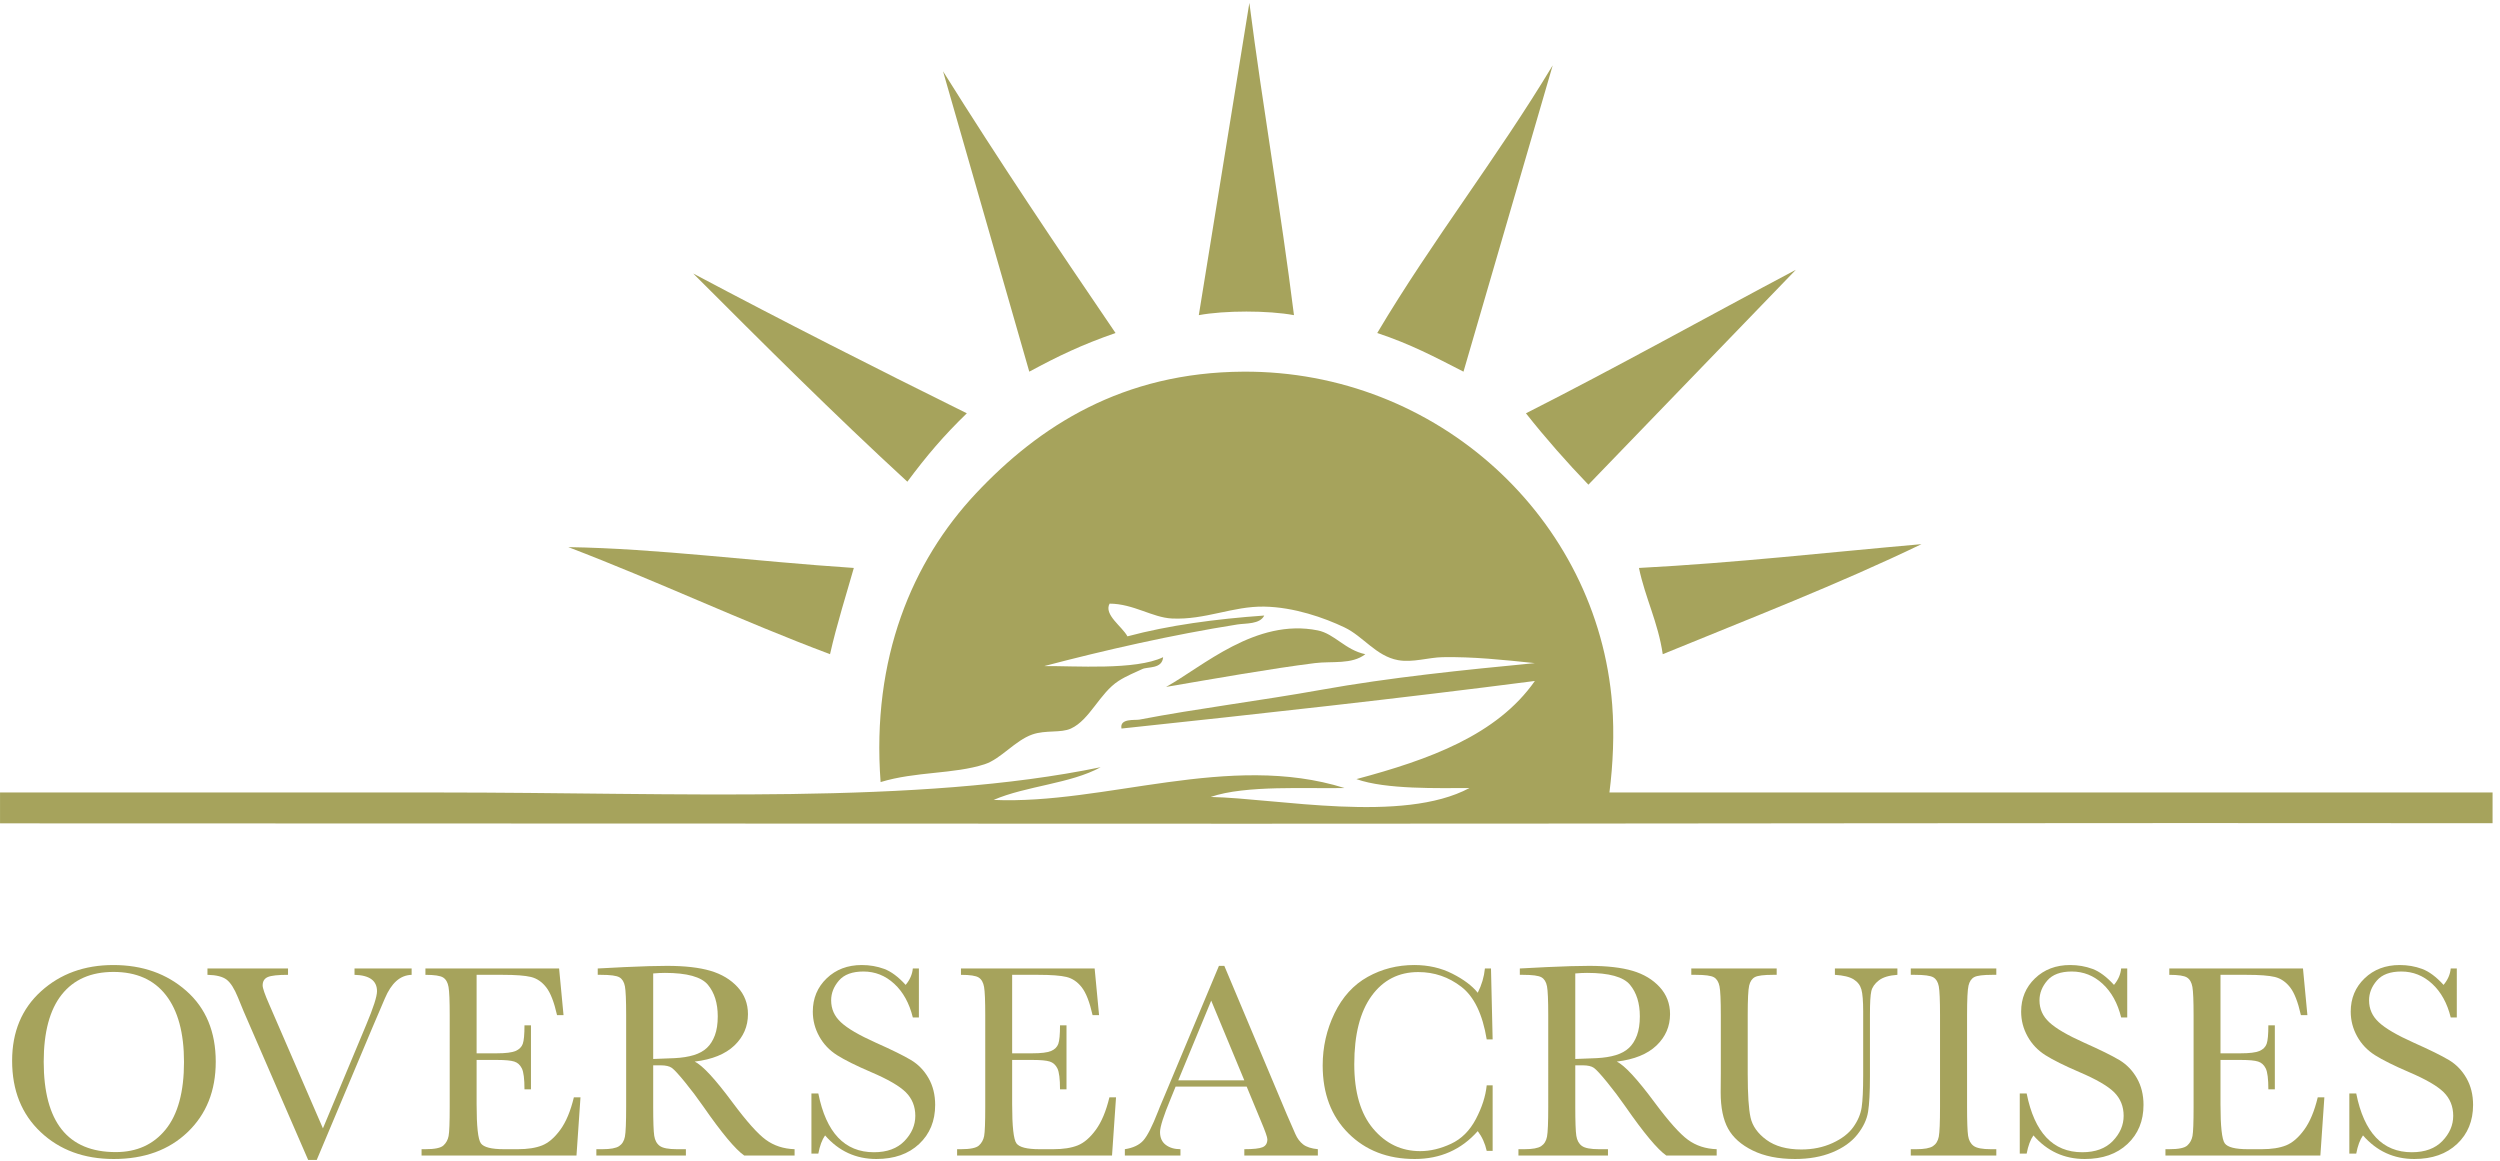 <svg xmlns="http://www.w3.org/2000/svg" xmlns:ns1="http://sodipodi.sourceforge.net/DTD/sodipodi-0.dtd" xmlns:ns2="http://www.inkscape.org/namespaces/inkscape" version="1.1" id="svg1" width="1117.48" height="518.747" viewBox="0.0 0.0 1118.0 519.0" ns1:docname="Overseacruises_gold.eps">
  <defs id="defs1" />
  <ns1:namedview id="namedview1" pagecolor="#ffffff" bordercolor="#000000" borderopacity="0.25" ns2:showpageshadow="2" ns2:pageopacity="0.0" ns2:pagecheckerboard="0" ns2:deskcolor="#d1d1d1">
    <ns2:page x="0" y="0" ns2:label="1" id="page1" width="1117.48" height="518.747" margin="0" bleed="0" />
  </ns1:namedview>
  <g id="g1" ns2:groupmode="layer" ns2:label="1">
    <g id="group-R5">
      <path id="path2" d="m 4030.86,2840.63 c 86.56,16.16 233.45,16.16 320,0 -44.46,355.54 -104.37,695.62 -150,1050 l -170,-1050" style="fill:#a6a35c;fill-opacity:1;fill-rule:evenodd;stroke:none" transform="matrix(0.133,0,0,-0.133,0,518.747)" />
      <path id="path3" d="m 4920.86,2650.63 c -97.5,50 -177.5,92.5 -290,130 185.07,311.6 403.58,589.75 590,900 l -300,-1030" style="fill:#a6a35c;fill-opacity:1;fill-rule:evenodd;stroke:none" transform="matrix(0.133,0,0,-0.133,0,518.747)" />
      <path id="path4" d="m 3460.86,2650.63 c 97.5,52.5 175,90 290,130 -202.5,297.5 -387.5,572.5 -580,880 l 290,-1010" style="fill:#a6a35c;fill-opacity:1;fill-rule:evenodd;stroke:none" transform="matrix(0.133,0,0,-0.133,0,518.747)" />
      <path id="path5" d="m 2330.86,2980.63 c 302.64,-160.69 610.03,-316.65 920,-470 -77.5,-75 -135,-142.5 -200,-230 -250,230 -480,460 -720,700" style="fill:#a6a35c;fill-opacity:1;fill-rule:evenodd;stroke:none" transform="matrix(0.133,0,0,-0.133,0,518.747)" />
      <path id="path6" d="m 5340.86,2270.63 c -70,72.5 -145,157.5 -210,240 305.32,154.69 610,325 907.5,482.5 l -697.5,-722.5" style="fill:#a6a35c;fill-opacity:1;fill-rule:evenodd;stroke:none" transform="matrix(0.133,0,0,-0.133,0,518.747)" />
      <path id="path7" d="m 8381.12,1132.31 c -1329.23,1.68 -2831.71,-1.68 -4180.26,-1.68 -1405.97,0 -2821.57,1.2 -4200.86,1.2 v 103.79 c 0,0 510.563,0 698.012,0 255.285,0 527.518,0 781.208,0 802.8,0 1606.18,-42.21 2221.64,85.01 -101.08,-55.58 -250.64,-62.7 -360,-110 374.6,-16.47 792.19,161.95 1180,40 -122.54,-2.9 -333.36,10.62 -450,-30 223.43,-4.91 645.34,-90.44 870,30 -101.37,-0.2 -282.04,-5.31 -380,30 244.58,65.42 472.36,147.66 600,330 -457.5,-59.16 -922.99,-110.34 -1390,-160 -7.11,35.22 45.79,27.27 60,30 192.11,36.99 409.43,63.94 610,100 232.81,41.86 479.93,66.93 720,90 -107.38,11.16 -207.69,21.81 -310,20 -47.76,-0.85 -100.79,-18.94 -150,-10 -73.89,13.42 -116.99,79.96 -180,110 -68.46,32.65 -169.79,68.25 -270,70 -106.07,1.86 -197.99,-45.2 -310,-40 -66.07,3.07 -129.55,49.6 -210,50 -20.24,-37.28 42.69,-77.04 60,-110 139.34,37.33 295.08,58.25 460,70 -14.32,-29.9 -62.65,-25.66 -90,-30 -219.75,-34.83 -445.43,-86.2 -650,-140 102.39,1.02 308,-14.72 400,30 -3.13,-40.54 -51.83,-31.44 -70,-40 -22.6,-10.66 -53.24,-22.71 -80,-40 -63.55,-41.09 -96.32,-130.65 -160,-160 -34.15,-15.74 -84.86,-4.17 -130,-20 -58.18,-20.41 -105.44,-82.27 -160,-100 -103.88,-33.77 -231.64,-23.85 -350,-60 -31.19,416.97 106.83,742.69 320,970 213.01,227.12 493.61,407.8 900,410 651.86,3.52 1191.73,-493.33 1240,-1120 7.39,-95.83 2.85,-199.29 -9.31,-295.01 h 2969.53" style="fill:#a6a35c;fill-opacity:1;fill-rule:evenodd;stroke:none" transform="matrix(0.133,0,0,-0.133,0,518.747)" />
      <path id="path8" d="m 1910.86,2060.63 c 298.79,-4.56 620,-47.5 960,-70 -22.5,-80 -57.5,-190 -80,-290 -300.57,112.76 -580.88,245.78 -880,360" style="fill:#a6a35c;fill-opacity:1;fill-rule:evenodd;stroke:none" transform="matrix(0.133,0,0,-0.133,0,518.747)" />
      <path id="path9" d="m 6460.86,2070.63 c -278.78,-134.55 -576.9,-249.77 -870,-370 -15.79,107.55 -58.61,188.05 -80,290 326.24,17.09 634.33,52.33 950,80" style="fill:#a6a35c;fill-opacity:1;fill-rule:evenodd;stroke:none" transform="matrix(0.133,0,0,-0.133,0,518.747)" />
      <path id="path10" d="m 4590.86,1700.63 c -45.78,-35.55 -112.01,-22.71 -170,-30 -148.61,-18.67 -339.49,-52.66 -500,-80 123.62,68.41 301.82,231.9 510,190 56.33,-11.34 92.38,-65.99 160,-80" style="fill:#a6a35c;fill-opacity:1;fill-rule:evenodd;stroke:none" transform="matrix(0.133,0,0,-0.133,0,518.747)" />
      <path id="path11" d="m 146.887,330.281 c 0,-101.121 20.176,-177.043 60.535,-227.761 40.351,-50.719 100.891,-76.071 181.601,-76.071 70.813,0 126.79,25.352 167.918,76.071 41.125,50.718 61.696,126.32 61.696,226.832 0,97.718 -20.258,172.628 -60.766,224.75 -40.516,52.097 -99.266,78.148 -176.269,78.148 -75.774,0 -133.829,-25.441 -174.18,-76.301 C 167.063,505.07 146.887,429.852 146.887,330.281 Z M 40.66,333.52 c 0,97.109 32.469,175.039 97.41,233.789 64.942,58.761 145.957,88.14 243.067,88.14 98.027,0 179.902,-29.07 245.621,-87.199 65.707,-58.148 98.57,-137.469 98.57,-237.969 0,-97.41 -31.473,-176.269 -94.398,-236.57 C 567.996,33.398 485.195,3.25 382.527,3.25 282.637,3.25 200.691,33.398 136.68,93.711 72.664,154.012 40.66,233.949 40.66,333.52" style="fill:#a6a35c;fill-opacity:1;fill-rule:nonzero;stroke:none" transform="matrix(0.133,0,0,-0.133,0,518.747)" />
      <path id="path12" d="m 1064.88,0 h -28.76 L 819.027,500.051 c -4.023,8.969 -10.367,24.429 -19.015,46.39 -12.063,29.688 -24.746,49.641 -38.039,59.829 -13.301,10.218 -34.789,15.621 -64.477,16.242 v 21.34 h 270.899 v -21.34 c -33.711,0 -56.36,-2.481 -67.961,-7.422 -11.59,-4.949 -17.391,-14.379 -17.391,-28.289 0,-8.973 7.262,-30 21.801,-63.082 l 180.906,-417.481 145.19,347.43 c 24.43,58.133 36.65,96.023 36.65,113.641 0,35.57 -25.21,53.961 -75.61,55.203 v 21.34 h 192.04 v -21.34 c -19.48,-0.621 -36.65,-7.571 -51.49,-20.864 -14.84,-13.308 -27.68,-32.789 -38.5,-58.457 l -42.21,-98.8 L 1064.88,0" style="fill:#a6a35c;fill-opacity:1;fill-rule:nonzero;stroke:none" transform="matrix(0.133,0,0,-0.133,0,518.747)" />
      <path id="path13" d="m 1929.53,210.602 h 22.26 L 1938.34,14.852 h -520.92 v 21.34 h 12.99 c 31.23,0 51.41,4.168 60.53,12.527 9.12,8.34 14.91,18.93 17.39,31.762 2.48,12.84 3.72,45.539 3.72,98.121 V 487.07 c 0,47.93 -1.32,79.469 -3.94,94.621 -2.64,15.149 -8.67,25.75 -18.1,31.778 -9.43,6.031 -29.3,9.043 -59.6,9.043 v 21.34 h 449.48 l 14.85,-156.782 h -21.81 c -9.9,43.899 -22.03,75.059 -36.41,93.461 -14.38,18.399 -31.47,29.989 -51.26,34.797 -19.79,4.781 -51.65,7.184 -95.55,7.184 h -87.21 v -263.93 h 66.8 c 30.61,0 52.02,2.617 64.24,7.879 12.22,5.25 20.25,13.219 24.13,23.891 3.86,10.668 5.79,31.457 5.79,62.386 h 21.8 V 237.5 h -21.8 c 0,34.949 -2.94,58.371 -8.81,70.281 -5.88,11.899 -14.46,19.637 -25.74,23.188 -11.3,3.562 -30.39,5.34 -57.29,5.34 H 1602.5 V 187.41 c 0,-74.531 4.79,-118.371 14.38,-131.512 9.58,-13.148 35.41,-19.707 77.47,-19.707 h 46.85 c 33.08,0 60.3,4.238 81.64,12.75 21.33,8.508 41.67,25.977 61,52.418 19.32,26.442 34.55,62.852 45.69,109.243" style="fill:#a6a35c;fill-opacity:1;fill-rule:nonzero;stroke:none" transform="matrix(0.133,0,0,-0.133,0,518.747)" />
      <path id="path14" d="m 2196.25,339.559 c 23.19,0.613 47.15,1.543 71.9,2.781 24.74,1.23 46.23,4.64 64.48,10.199 18.24,5.57 33,13.691 44.29,24.359 11.29,10.661 20.18,24.661 26.68,41.973 6.49,17.328 9.74,38.66 9.74,64.027 0,44.211 -11.06,79.614 -33.16,106.223 -22.12,26.59 -70.28,39.891 -144.5,39.891 -11.45,0 -24.59,-0.633 -39.43,-1.864 z M 2671.71,14.852 H 2502.4 c -30,21.02 -75.92,76.07 -137.77,165.136 -19.79,28.442 -40.35,55.731 -61.69,81.871 -21.34,26.121 -36.03,42.051 -44.07,47.77 -8.04,5.73 -20.57,8.59 -37.57,8.59 h -25.05 V 178.602 c 0,-49.481 1.16,-81.883 3.48,-97.192 2.32,-15.301 8.5,-26.672 18.55,-34.09 10.05,-7.422 29.3,-11.129 57.76,-11.129 h 30.15 V 14.852 h -301.05 v 21.34 h 20.41 c 26.9,0 45.53,3.398 55.9,10.199 10.35,6.801 16.92,17.391 19.71,31.781 2.78,14.367 4.17,47.848 4.17,100.43 V 487.07 c 0,50.09 -1.39,82.41 -4.17,96.942 -2.79,14.539 -8.98,24.59 -18.56,30.16 -9.59,5.558 -30.31,8.34 -62.16,8.34 h -10.66 v 21.34 l 89.99,4.636 c 59.99,2.782 107.61,4.172 142.87,4.172 59.99,0 108.78,-5.57 146.34,-16.699 37.58,-11.129 67.96,-29.371 91.16,-54.723 23.19,-25.367 34.79,-55.668 34.79,-90.918 0,-41.14 -15.16,-76.242 -45.46,-105.308 -30.31,-29.071 -74.85,-47.153 -133.6,-54.262 26.28,-12.691 68.66,-58.461 127.1,-137.309 47.62,-64.019 85.04,-105.929 112.26,-125.71 27.21,-19.801 59.37,-30.312 96.48,-31.539 V 14.852" style="fill:#a6a35c;fill-opacity:1;fill-rule:nonzero;stroke:none" transform="matrix(0.133,0,0,-0.133,0,518.747)" />
      <path id="path15" d="M 2728.31,21.34 V 223.59 h 23.19 c 26.28,-131.738 88.6,-197.609 186.94,-197.609 44.22,0 78.46,12.601 102.75,37.801 24.27,25.207 36.41,53.418 36.41,84.66 0,31.547 -10.67,57.989 -32.01,79.321 -21.34,21.027 -60.3,43.609 -116.89,67.726 -50.41,21.641 -88.45,40.594 -114.12,56.821 -25.67,16.242 -45.69,37.339 -60.06,63.32 -14.39,25.98 -21.58,53.652 -21.58,83.031 0,44.84 15.54,82.18 46.63,112.031 31.07,29.829 70.42,44.758 118.05,44.758 26.59,0 51.64,-4.328 75.14,-12.98 23.5,-8.668 47.62,-26.61 72.37,-53.809 14.22,17 22.26,35.399 24.12,55.192 h 20.41 V 479.18 h -20.41 c -11.76,47.929 -32.55,85.66 -62.39,113.191 -29.85,27.52 -64.41,41.277 -103.68,41.277 -37.42,0 -64.86,-10.136 -82.34,-30.378 -17.47,-20.27 -26.2,-42.442 -26.2,-66.571 0,-29.07 10.97,-53.66 32.93,-73.758 21.64,-20.41 60.77,-43.3 117.36,-68.652 54.11,-24.117 93.47,-43.527 118.05,-58.207 24.59,-14.703 44.31,-35.023 59.15,-61 14.84,-25.973 22.26,-55.973 22.26,-90 0,-53.812 -17.93,-97.57 -53.8,-131.273 C 3054.71,20.102 3006.78,3.25 2946.79,3.25 c -68.97,0 -126.49,26.441 -172.56,79.32 -10.21,-14.539 -17.79,-34.949 -22.73,-61.23 h -23.19" style="fill:#a6a35c;fill-opacity:1;fill-rule:nonzero;stroke:none" transform="matrix(0.133,0,0,-0.133,0,518.747)" />
      <path id="path16" d="m 3730.26,210.602 h 22.26 L 3739.07,14.852 h -520.92 v 21.34 h 12.99 c 31.23,0 51.41,4.168 60.53,12.527 9.12,8.34 14.92,18.93 17.4,31.762 2.47,12.84 3.71,45.539 3.71,98.121 V 487.07 c 0,47.93 -1.32,79.469 -3.94,94.621 -2.63,15.149 -8.66,25.75 -18.1,31.778 -9.43,6.031 -29.3,9.043 -59.6,9.043 v 21.34 h 449.49 l 14.84,-156.782 h -21.81 c -9.89,43.899 -22.03,75.059 -36.41,93.461 -14.38,18.399 -31.47,29.989 -51.25,34.797 -19.8,4.781 -51.65,7.184 -95.56,7.184 h -87.21 v -263.93 h 66.8 c 30.61,0 52.03,2.617 64.25,7.879 12.21,5.25 20.25,13.219 24.12,23.891 3.86,10.668 5.79,31.457 5.79,62.386 H 3586 V 237.5 h -21.81 c 0,34.949 -2.94,58.371 -8.81,70.281 -5.88,11.899 -14.46,19.637 -25.74,23.188 -11.3,3.562 -30.39,5.34 -57.29,5.34 h -69.12 V 187.41 c 0,-74.531 4.79,-118.371 14.38,-131.512 9.58,-13.148 35.41,-19.707 77.47,-19.707 h 46.85 c 33.08,0 60.3,4.238 81.64,12.75 21.34,8.508 41.67,25.977 61.01,52.418 19.31,26.442 34.55,62.852 45.68,109.243" style="fill:#a6a35c;fill-opacity:1;fill-rule:nonzero;stroke:none" transform="matrix(0.133,0,0,-0.133,0,518.747)" />
      <path id="path17" d="M 4183.91,267.66 4072.58,535.77 3961.72,267.66 Z m 7.89,-20.879 h -238.88 l -16.25,-39.89 c -24.12,-57.832 -36.18,-95.559 -36.18,-113.18 0,-18.871 6.42,-33.172 19.25,-42.91 12.83,-9.742 29.3,-14.609 49.41,-14.609 V 14.852 h -186.94 v 21.34 c 27.83,4.32 48.55,14.148 62.15,29.449 13.61,15.309 30,47.55 49.18,96.718 1.54,4.641 8.96,22.571 22.27,53.809 l 182.75,436.492 h 18.1 l 210.12,-499.582 28.77,-65.867 c 6.49,-14.84 15.23,-26.52 26.2,-35.02 10.98,-8.512 27.44,-13.852 49.41,-16 V 14.852 h -247.25 v 21.34 c 30.31,0 50.8,2.231 61.47,6.731 10.67,4.469 16,13.359 16,26.668 0,6.789 -7.12,27.059 -21.34,60.769 l -48.24,116.422" style="fill:#a6a35c;fill-opacity:1;fill-rule:nonzero;stroke:none" transform="matrix(0.133,0,0,-0.133,0,518.747)" />
      <path id="path18" d="m 4998.94,250.961 h 19.95 V 30.621 h -19.95 c -5.57,25.051 -15.61,47.16 -30.15,66.34 C 4913.43,34.488 4842.77,3.25 4756.8,3.25 c -90.92,0 -165.21,28.77 -222.89,86.289 -57.67,57.52 -86.5,133.59 -86.5,228.223 0,62.148 13.29,120.668 39.88,175.566 26.6,54.891 63.71,95.633 111.33,122.223 47.63,26.597 99.89,39.898 156.8,39.898 47,0 89.58,-9.668 127.79,-28.988 38.18,-19.34 66.72,-40.75 85.58,-64.25 13.29,26.277 21.33,53.5 24.13,81.641 h 20.41 l 5.56,-238.43 h -19.95 c -13.92,84.726 -42.29,143.648 -85.12,176.726 -42.84,33.102 -91.15,49.641 -144.96,49.641 -65.87,0 -118.21,-26.75 -157.02,-80.238 -38.81,-53.512 -58.21,-130.051 -58.21,-229.621 0,-94.328 21.18,-166.61 63.54,-216.86 42.38,-50.261 95.1,-75.379 158.19,-75.379 33.7,0 68.18,8.199 103.43,24.59 35.26,16.391 63.17,44.129 83.73,83.258 20.57,39.121 32.71,76.93 36.42,113.422" style="fill:#a6a35c;fill-opacity:1;fill-rule:nonzero;stroke:none" transform="matrix(0.133,0,0,-0.133,0,518.747)" />
      <path id="path19" d="m 5296.74,339.559 c 23.2,0.613 47.16,1.543 71.9,2.781 24.74,1.23 46.23,4.64 64.48,10.199 18.24,5.57 33.01,13.691 44.3,24.359 11.29,10.661 20.18,24.661 26.67,41.973 6.5,17.328 9.74,38.66 9.74,64.027 0,44.211 -11.06,79.614 -33.16,106.223 -22.12,26.59 -70.27,39.891 -144.49,39.891 -11.45,0 -24.59,-0.633 -39.44,-1.864 z M 5772.21,14.852 H 5602.9 c -30,21.02 -75.92,76.07 -137.78,165.136 -19.78,28.442 -40.35,55.731 -61.69,81.871 -21.34,26.121 -36.02,42.051 -44.07,47.77 -8.04,5.73 -20.57,8.59 -37.57,8.59 h -25.05 V 178.602 c 0,-49.481 1.17,-81.883 3.48,-97.192 2.32,-15.301 8.51,-26.672 18.55,-34.09 10.05,-7.422 29.3,-11.129 57.76,-11.129 h 30.15 V 14.852 h -301.05 v 21.34 h 20.41 c 26.9,0 45.53,3.398 55.9,10.199 10.35,6.801 16.93,17.391 19.71,31.781 2.79,14.367 4.18,47.848 4.18,100.43 V 487.07 c 0,50.09 -1.39,82.41 -4.18,96.942 -2.78,14.539 -8.97,24.59 -18.56,30.16 -9.58,5.558 -30.3,8.34 -62.15,8.34 h -10.67 v 21.34 l 89.99,4.636 c 59.99,2.782 107.62,4.172 142.87,4.172 59.99,0 108.78,-5.57 146.35,-16.699 37.58,-11.129 67.96,-29.371 91.15,-54.723 23.19,-25.367 34.79,-55.668 34.79,-90.918 0,-41.14 -15.15,-76.242 -45.45,-105.308 -30.32,-29.071 -74.85,-47.153 -133.6,-54.262 26.28,-12.691 68.65,-58.461 127.09,-137.309 47.63,-64.019 85.05,-105.929 112.27,-125.71 27.2,-19.801 59.37,-30.312 96.48,-31.539 V 14.852" style="fill:#a6a35c;fill-opacity:1;fill-rule:nonzero;stroke:none" transform="matrix(0.133,0,0,-0.133,0,518.747)" />
      <path id="path20" d="m 6169.74,643.852 h 210.13 v -21.34 c -27.83,-1.852 -48.63,-8.114 -62.38,-18.782 -13.77,-10.671 -22.2,-22.66 -25.29,-35.949 -3.09,-13.301 -4.64,-39.121 -4.64,-77.461 V 281.109 c 0,-53.507 -2.09,-93.23 -6.26,-119.211 -4.18,-25.976 -16.24,-51.488 -36.18,-76.539 -19.95,-25.051 -48.01,-45 -84.2,-59.848 C 6124.75,10.672 6082.99,3.25 6035.69,3.25 c -55.98,0 -103.38,9.512 -142.18,28.531 -38.82,19.02 -66.49,43.609 -83.04,73.75 -16.54,30.16 -24.81,70.59 -24.81,121.309 l 0.46,64.469 V 487.07 c 0,50.09 -1.47,82.41 -4.41,96.942 -2.94,14.539 -9.12,24.59 -18.55,30.16 -9.43,5.558 -30.08,8.34 -61.92,8.34 h -14.38 v 21.34 h 287.13 v -21.34 h -12.52 c -30.93,0 -51.19,-2.543 -60.77,-7.653 -9.59,-5.097 -16.01,-14.609 -19.25,-28.527 -3.25,-13.914 -4.87,-47.012 -4.87,-99.262 V 288.988 c 0,-68.648 3.16,-117.347 9.51,-146.109 6.33,-28.758 24.19,-53.891 53.57,-75.379 29.38,-21.5 68.5,-32.238 117.36,-32.238 38.35,0 73.21,7.188 104.61,21.566 31.37,14.383 54.73,32.312 70.04,53.813 15.31,21.48 24.65,43.597 28.06,66.328 3.4,22.73 5.1,58.519 5.1,107.39 V 498.66 c 0,35.559 -2.01,60.461 -6.03,74.68 -4.02,14.219 -12.68,25.512 -25.97,33.871 -13.3,8.34 -34.33,13.449 -63.09,15.301 v 21.34" style="fill:#a6a35c;fill-opacity:1;fill-rule:nonzero;stroke:none" transform="matrix(0.133,0,0,-0.133,0,518.747)" />
      <path id="path21" d="m 6424.87,622.512 v 21.34 h 287.6 v -21.34 h -13.46 c -30.93,0 -51.18,-2.543 -60.76,-7.653 -9.59,-5.097 -16.01,-14.609 -19.26,-28.527 -3.24,-13.914 -4.86,-47.012 -4.86,-99.262 V 178.602 c 0,-49.481 1.15,-81.883 3.47,-97.192 2.32,-15.301 8.5,-26.672 18.56,-34.09 10.04,-7.422 29.29,-11.129 57.75,-11.129 h 18.56 V 14.852 h -287.6 v 21.34 h 18.55 c 26.9,0 45.53,3.398 55.89,10.199 10.36,6.801 16.94,17.391 19.72,31.781 2.78,14.367 4.18,47.848 4.18,100.43 V 487.07 c 0,50.09 -1.4,82.41 -4.18,96.942 -2.78,14.539 -8.98,24.59 -18.56,30.16 -9.59,5.558 -30.31,8.34 -62.15,8.34 h -13.45" style="fill:#a6a35c;fill-opacity:1;fill-rule:nonzero;stroke:none" transform="matrix(0.133,0,0,-0.133,0,518.747)" />
      <path id="path22" d="M 6791.32,21.34 V 223.59 h 23.2 c 26.28,-131.738 88.59,-197.609 186.93,-197.609 44.23,0 78.47,12.601 102.75,37.801 24.27,25.207 36.41,53.418 36.41,84.66 0,31.547 -10.66,57.989 -32,79.321 -21.34,21.027 -60.3,43.609 -116.9,67.726 -50.41,21.641 -88.44,40.594 -114.11,56.821 -25.67,16.242 -45.69,37.339 -60.07,63.32 -14.38,25.98 -21.57,53.652 -21.57,83.031 0,44.84 15.54,82.18 46.62,112.031 31.08,29.829 70.43,44.758 118.05,44.758 26.6,0 51.65,-4.328 75.16,-12.98 23.49,-8.668 47.61,-26.61 72.36,-53.809 14.22,17 22.27,35.399 24.12,55.192 h 20.41 V 479.18 h -20.41 c -11.76,47.929 -32.56,85.66 -62.39,113.191 -29.86,27.52 -64.41,41.277 -103.68,41.277 -37.42,0 -64.87,-10.136 -82.34,-30.378 -17.47,-20.27 -26.2,-42.442 -26.2,-66.571 0,-29.07 10.97,-53.66 32.93,-73.758 21.64,-20.41 60.76,-43.3 117.36,-68.652 54.12,-24.117 93.47,-43.527 118.05,-58.207 24.59,-14.703 44.3,-35.023 59.14,-61 14.85,-25.973 22.27,-55.973 22.27,-90 0,-53.812 -17.93,-97.57 -53.81,-131.273 C 7117.73,20.102 7069.8,3.25 7009.81,3.25 c -68.97,0 -126.48,26.441 -172.56,79.32 -10.21,-14.539 -17.79,-34.949 -22.73,-61.23 h -23.2" style="fill:#a6a35c;fill-opacity:1;fill-rule:nonzero;stroke:none" transform="matrix(0.133,0,0,-0.133,0,518.747)" />
      <path id="path23" d="m 7793.28,210.602 h 22.26 L 7802.08,14.852 h -520.91 v 21.34 h 12.99 c 31.23,0 51.4,4.168 60.52,12.527 9.12,8.34 14.92,18.93 17.4,31.762 2.48,12.84 3.72,45.539 3.72,98.121 V 487.07 c 0,47.93 -1.33,79.469 -3.95,94.621 -2.64,15.149 -8.66,25.75 -18.1,31.778 -9.43,6.031 -29.29,9.043 -59.59,9.043 v 21.34 h 449.48 l 14.84,-156.782 h -21.81 c -9.89,43.899 -22.03,75.059 -36.4,93.461 -14.39,18.399 -31.48,29.989 -51.26,34.797 -19.8,4.781 -51.65,7.184 -95.56,7.184 h -87.2 v -263.93 h 66.79 c 30.62,0 52.02,2.617 64.25,7.879 12.21,5.25 20.24,13.219 24.12,23.891 3.86,10.668 5.79,31.457 5.79,62.386 h 21.81 V 237.5 h -21.81 c 0,34.949 -2.94,58.371 -8.81,70.281 -5.88,11.899 -14.46,19.637 -25.74,23.188 -11.3,3.562 -30.39,5.34 -57.28,5.34 h -69.12 V 187.41 c 0,-74.531 4.79,-118.371 14.37,-131.512 9.59,-13.148 35.41,-19.707 77.47,-19.707 h 46.85 c 33.09,0 60.31,4.238 81.64,12.75 21.34,8.508 41.67,25.977 61,52.418 19.32,26.442 34.56,62.852 45.7,109.243" style="fill:#a6a35c;fill-opacity:1;fill-rule:nonzero;stroke:none" transform="matrix(0.133,0,0,-0.133,0,518.747)" />
      <path id="path24" d="M 7899.5,21.34 V 223.59 h 23.19 c 26.28,-131.738 88.59,-197.609 186.93,-197.609 44.23,0 78.47,12.601 102.76,37.801 24.27,25.207 36.4,53.418 36.4,84.66 0,31.547 -10.66,57.989 -32,79.321 -21.34,21.027 -60.3,43.609 -116.89,67.726 -50.41,21.641 -88.45,40.594 -114.11,56.821 -25.68,16.242 -45.7,37.339 -60.07,63.32 -14.39,25.98 -21.57,53.652 -21.57,83.031 0,44.84 15.53,82.18 46.62,112.031 31.07,29.829 70.43,44.758 118.04,44.758 26.61,0 51.65,-4.328 75.16,-12.98 23.5,-8.668 47.62,-26.61 72.36,-53.809 14.22,17 22.27,35.399 24.12,55.192 h 20.41 V 479.18 h -20.41 c -11.75,47.929 -32.55,85.66 -62.39,113.191 -29.85,27.52 -64.4,41.277 -103.68,41.277 -37.41,0 -64.86,-10.136 -82.33,-30.378 -17.47,-20.27 -26.21,-42.442 -26.21,-66.571 0,-29.07 10.97,-53.66 32.93,-73.758 21.65,-20.41 60.77,-43.3 117.37,-68.652 54.11,-24.117 93.46,-43.527 118.04,-58.207 24.59,-14.703 44.3,-35.023 59.15,-61 14.84,-25.973 22.26,-55.973 22.26,-90 0,-53.812 -17.93,-97.57 -53.81,-131.273 C 8225.9,20.102 8177.97,3.25 8117.98,3.25 c -68.96,0 -126.48,26.441 -172.56,79.32 -10.21,-14.539 -17.79,-34.949 -22.73,-61.23 h -23.19" style="fill:#a6a35c;fill-opacity:1;fill-rule:nonzero;stroke:none" transform="matrix(0.133,0,0,-0.133,0,518.747)" />
    </g>
  </g>
</svg>